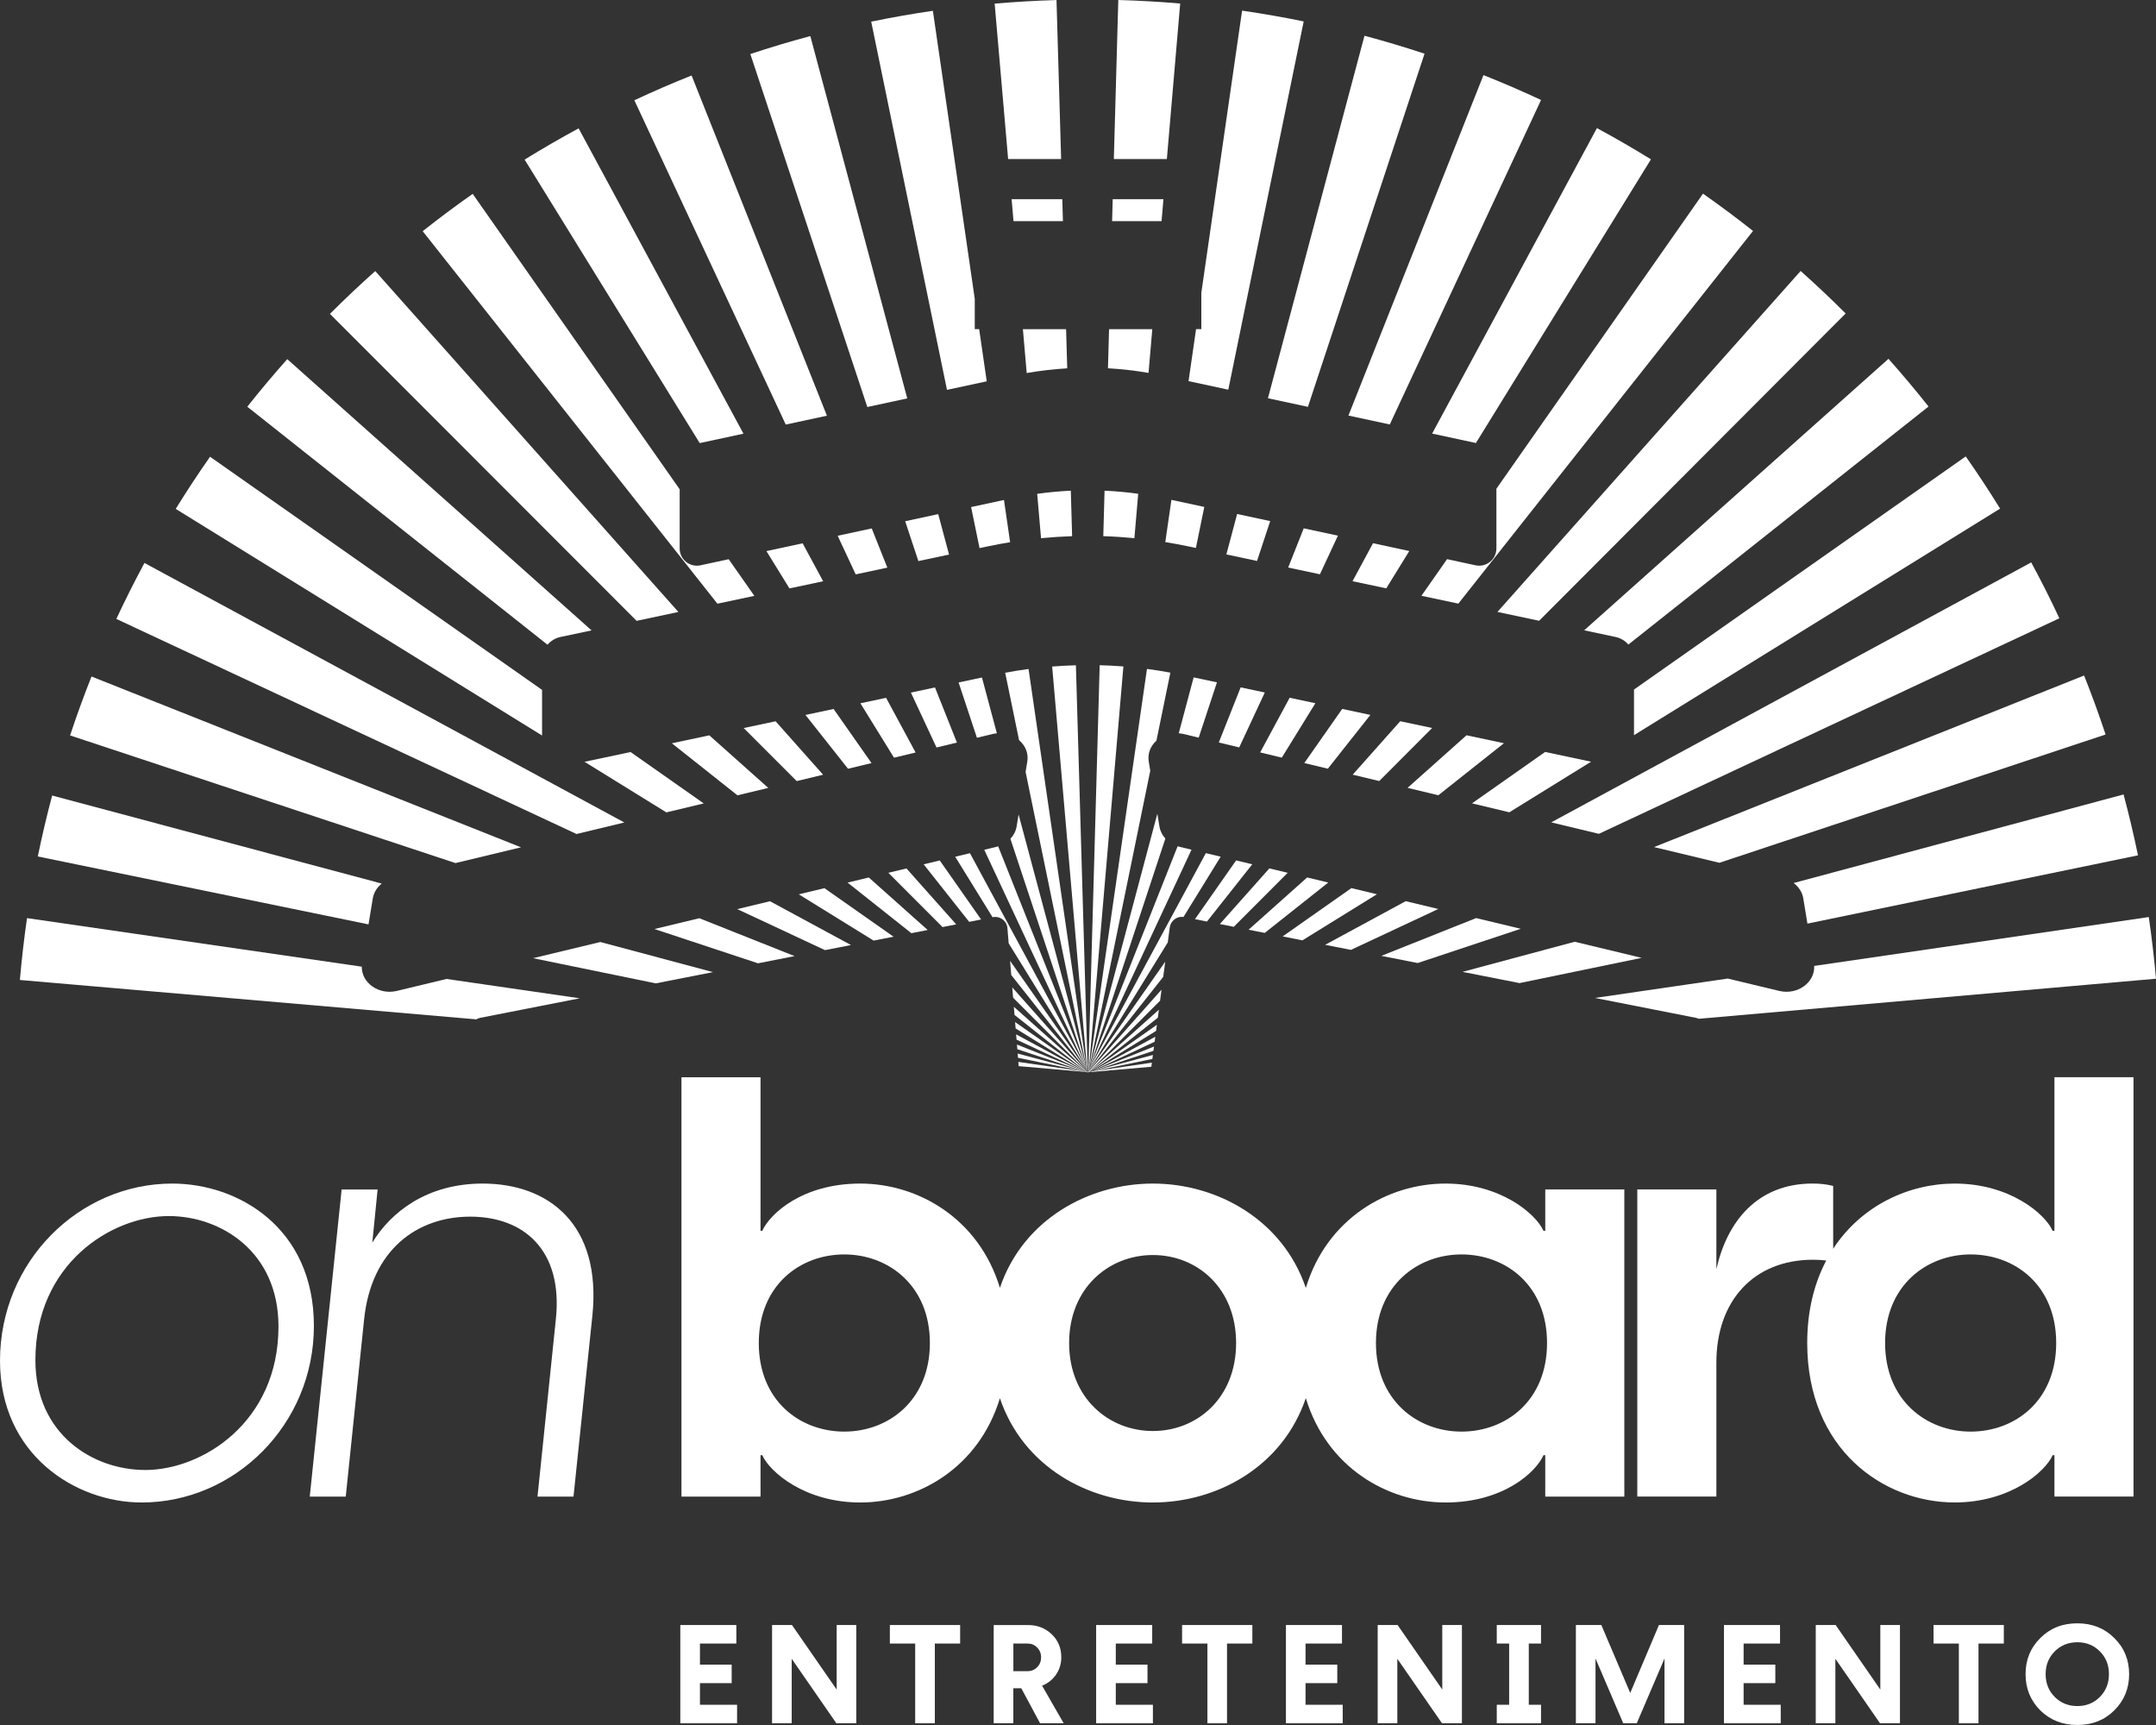 <svg width="120" height="96" viewBox="0 0 120 96" fill="none" xmlns="http://www.w3.org/2000/svg">
<rect x="0" y="0" width="120" height="96" fill="#333333" stroke="none"/>
<path d="M38.958 93.67H40.724V92.64H38.958V91.467H40.984V90.436H37.865V95.905H41.024V94.874H38.958V93.67Z" fill="white"/>
<path d="M46.567 94.027L44.08 90.436H42.972V95.905H44.065V92.314L46.551 95.905H47.659V90.436H46.567V94.027Z" fill="white"/>
<path d="M49.529 91.467H50.938V95.905H52.031V91.467H53.44V90.436H49.529V91.467Z" fill="white"/>
<path d="M58.781 93.191C58.974 92.908 59.07 92.587 59.07 92.228C59.07 91.716 58.893 91.29 58.539 90.952C58.18 90.609 57.739 90.437 57.217 90.437H55.308V95.905H56.401V93.956H56.844L57.89 95.905H59.204L58.001 93.813C58.328 93.682 58.588 93.474 58.781 93.191V93.191ZM57.728 92.782C57.583 92.93 57.405 93.004 57.194 93.004H56.402V91.467H57.194C57.405 91.467 57.584 91.541 57.728 91.689C57.873 91.836 57.946 92.019 57.946 92.236C57.946 92.453 57.873 92.635 57.728 92.782Z" fill="white"/>
<path d="M62.103 93.67H63.868V92.64H62.103V91.467H64.13V90.436H61.01V95.905H64.169V94.874H62.103V93.67Z" fill="white"/>
<path d="M65.793 91.467H67.203V95.905H68.294V91.467H69.704V90.436H65.793V91.467Z" fill="white"/>
<path d="M72.665 93.67H74.431V92.64H72.665V91.467H74.693V90.436H71.573V95.905H74.733V94.874H72.665V93.67Z" fill="white"/>
<path d="M80.275 94.027L77.789 90.436H76.68V95.905H77.773V92.314L80.26 95.905H81.368V90.436H80.275V94.027Z" fill="white"/>
<path d="M83.308 91.467H83.997V94.874H83.308V95.905H85.771V94.874H85.09V91.467H85.771V90.436H83.308V91.467Z" fill="white"/>
<path d="M90.736 94.216L89.128 90.436H87.711V95.905H88.804V92.298L90.348 95.905H91.1L92.644 92.298V95.905H93.737V90.436H92.335L90.736 94.216Z" fill="white"/>
<path d="M97.047 93.67H98.812V92.64H97.047V91.467H99.074V90.436H95.954V95.905H99.113V94.874H97.047V93.67Z" fill="white"/>
<path d="M104.656 94.027L102.17 90.436H101.062V95.905H102.154V92.314L104.64 95.905H105.749V90.436H104.656V94.027Z" fill="white"/>
<path d="M107.618 91.467H109.027V95.905H110.12V91.467H111.53V90.436H107.618V91.467Z" fill="white"/>
<path d="M115.623 90.341C114.794 90.341 114.108 90.613 113.564 91.157C113.015 91.697 112.74 92.368 112.74 93.17C112.74 93.973 113.015 94.641 113.564 95.191C114.113 95.73 114.799 95.999 115.623 95.999C116.447 95.999 117.13 95.73 117.674 95.191C118.228 94.641 118.505 93.968 118.505 93.17C118.505 92.373 118.228 91.696 117.674 91.157C117.13 90.613 116.447 90.341 115.623 90.341ZM116.874 94.439C116.541 94.777 116.125 94.946 115.623 94.946C115.122 94.946 114.702 94.777 114.364 94.439C114.027 94.1 113.857 93.677 113.857 93.17C113.857 92.663 114.026 92.24 114.364 91.902C114.702 91.564 115.122 91.395 115.623 91.395C116.125 91.395 116.541 91.564 116.874 91.902C117.213 92.24 117.381 92.663 117.381 93.17C117.381 93.677 117.213 94.1 116.874 94.439Z" fill="white"/>
<path d="M67.734 37.974L66.436 37.699L65.607 40.809C65.695 40.816 65.784 40.828 65.874 40.849L66.718 41.052L67.734 37.974Z" fill="white"/>
<path d="M64.302 57.698L60.755 59.619L64.266 57.976L64.302 57.698Z" fill="white"/>
<path d="M60.619 59.51L60.621 59.505L64.022 42.895L63.938 42.382C63.863 41.926 64.044 41.509 64.366 41.218L65.141 37.434C64.709 37.353 64.275 37.284 63.839 37.227L60.619 59.511V59.51Z" fill="white"/>
<path d="M60.639 59.468L66.318 47.287L65.662 47.129C65.622 47.12 65.583 47.109 65.545 47.096L60.641 59.459L60.639 59.467V59.468Z" fill="white"/>
<path d="M64.23 58.243L60.837 59.597L64.199 58.48L64.23 58.243Z" fill="white"/>
<path d="M65.107 51.617C65.157 51.24 65.502 50.981 65.872 51.03L67.941 47.677L67.115 47.478L60.63 59.498L60.618 59.543L64.997 52.447L65.106 51.616L65.107 51.617Z" fill="white"/>
<path d="M64.856 53.519L60.609 59.583L60.606 59.598L64.743 54.366L64.856 53.519Z" fill="white"/>
<path d="M64.416 45.284L60.653 59.414L64.863 46.666C64.691 46.477 64.574 46.248 64.533 45.998L64.415 45.283L64.416 45.284Z" fill="white"/>
<path d="M68.973 41.595L70.397 38.539L69.053 38.254L67.836 41.321L68.973 41.595Z" fill="white"/>
<path d="M80.053 50.587L78.24 50.152L73.755 52.581L75.191 52.863L80.053 50.587Z" fill="white"/>
<path d="M71.698 31.585L73.465 31.96L74.467 29.811L72.564 29.402L71.698 31.585Z" fill="white"/>
<path d="M70.697 29L68.857 28.605L68.258 30.855L69.965 31.218L70.697 29Z" fill="white"/>
<path d="M64.859 30.169C65.298 30.239 65.735 30.32 66.172 30.413L66.562 30.496L67.029 28.212L65.199 27.818L64.859 30.17V30.169Z" fill="white"/>
<path d="M64.135 18.319H61.729L61.668 20.495C62.424 20.538 63.178 20.624 63.926 20.753L64.135 18.319Z" fill="white"/>
<path d="M71.343 42.164L73.212 39.136L71.78 38.832L70.139 41.874L71.343 42.164Z" fill="white"/>
<path d="M78.344 43.846L80.056 44.258L83.707 41.362L81.624 40.92L78.344 43.846Z" fill="white"/>
<path d="M88.558 42.391L86 41.848L81.931 44.708L84.007 45.206L88.558 42.391Z" fill="white"/>
<path d="M73.929 49.115L72.754 48.833L69.493 51.741L70.394 51.918L73.929 49.115Z" fill="white"/>
<path d="M76.638 49.767L75.217 49.425L71.39 52.114L72.491 52.332L76.638 49.767Z" fill="white"/>
<path d="M75.29 43.112L76.766 43.467L79.711 40.515L77.935 40.138L75.29 43.112Z" fill="white"/>
<path d="M71.671 48.573L70.651 48.328L67.895 51.426L68.671 51.579L71.671 48.573Z" fill="white"/>
<path d="M75.28 32.345L77.157 32.743L78.439 30.666L76.42 30.231L75.28 32.345Z" fill="white"/>
<path d="M99.028 55.146L96.165 54.459L88.773 55.538L94.385 56.643C94.443 56.655 94.497 56.673 94.547 56.698L119.999 54.468C119.898 53.324 119.764 52.17 119.599 51.036L100.975 53.756C101.022 54.672 100.051 55.392 99.027 55.146H99.028Z" fill="white"/>
<path d="M64.649 55.077L60.602 59.627L60.599 59.653L60.593 59.654L60.594 59.633L60.576 59.656L60.571 59.662L60.573 59.657L60.563 59.658L60.565 59.66L60.562 59.66V59.66L60.558 59.66L60.559 59.659H60.557L60.558 59.66L60.555 59.659V59.66L60.557 59.662L60.558 59.66L60.56 59.664L60.559 59.664L60.565 59.669L60.564 59.67L60.565 59.671L60.568 59.67L60.568 59.67H60.569V59.668L60.57 59.67L60.573 59.67L60.584 59.673H60.584H60.584L60.581 59.682L60.587 59.674L60.592 59.675L60.596 59.672V59.673L60.604 59.672L60.599 59.676H60.599L60.615 59.671H60.618L60.627 59.67L60.622 59.669L60.657 59.654L60.63 59.661L60.676 59.642L60.663 59.651L60.678 59.648L60.652 59.659L60.717 59.638L60.712 59.639L60.723 59.635L60.677 59.641L64.346 57.371L64.391 57.032L60.677 59.641L60.65 59.645L64.443 56.638L64.502 56.194L60.63 59.648L60.619 59.65L64.568 55.692L64.649 55.077Z" fill="white"/>
<path d="M91.372 53.307L87.644 52.411L81.402 54.086L84.575 54.711L91.372 53.307Z" fill="white"/>
<path d="M60.509 59.548L60.485 59.485L60.51 59.557V59.565L60.505 59.554L60.527 59.619L60.514 59.601V59.606L60.506 59.59L60.518 59.653H60.513L60.524 59.664H60.522L60.523 59.669H60.521L60.522 59.677L60.51 59.666L60.488 59.66L60.505 59.661L60.498 59.656L60.511 59.658L60.493 59.65L56.43 56.029L56.467 56.483L60.456 59.645L60.434 59.642L56.499 56.879L56.528 57.235L60.413 59.638L60.423 59.64L60.415 59.639L60.419 59.641L60.381 59.632H60.384H60.381L56.555 57.563L56.579 57.858L60.369 59.629L60.362 59.627L56.602 58.132L56.623 58.391L60.328 59.618L56.642 58.633L56.661 58.868L60.355 59.627L60.376 59.634L56.679 59.097L56.698 59.333L60.423 59.655L60.411 59.648L60.435 59.656L60.396 59.64L60.462 59.662L60.456 59.658L60.486 59.67L60.501 59.682H60.514V59.68H60.517H60.523V59.681H60.526L60.525 59.68H60.526V59.681L60.536 59.679H60.538L60.543 59.668L60.544 59.666H60.547H60.551V59.668H60.553H60.554H60.557L60.556 59.666L60.557 59.664L60.556 59.662H60.552V59.661H60.549L60.552 59.657L60.551 59.654L60.552 59.656L60.551 59.652V59.653L60.536 59.615L60.542 59.626V59.624L60.548 59.635L60.541 59.623L59.883 37.024C59.442 37.036 59.002 37.06 58.562 37.094L60.51 59.551L60.509 59.548Z" fill="white"/>
<path d="M56.411 12.306H59.161L59.126 11.085H56.305L56.411 12.306Z" fill="white"/>
<path d="M64.755 11.085H61.932L61.898 12.306H64.651L64.755 11.085Z" fill="white"/>
<path d="M42.658 30.67L43.941 32.746L45.815 32.349L44.674 30.236L42.658 30.67Z" fill="white"/>
<path d="M84.641 51.689L82.158 51.093L76.884 53.196L78.906 53.595L84.641 51.689Z" fill="white"/>
<path d="M60.555 59.646L60.553 59.643L60.551 59.645L60.553 59.649L60.555 59.646Z" fill="white"/>
<path d="M60.575 59.606V59.615L60.589 59.593L60.565 59.651L60.574 59.64V59.656L60.597 59.611L60.598 59.598L60.588 59.614L60.617 59.526L60.602 59.56V59.553L60.585 59.584L60.602 59.546L62.527 37.089C62.087 37.055 61.647 37.031 61.207 37.02L60.575 59.602L60.553 59.642L60.555 59.646L60.575 59.606Z" fill="white"/>
<path d="M69.699 48.1L68.801 47.883L66.511 51.154L67.179 51.285L69.699 48.1Z" fill="white"/>
<path d="M72.596 42.465L73.906 42.78L76.273 39.786L74.705 39.453L72.596 42.465Z" fill="white"/>
<path d="M57.942 29.952C58.518 29.896 59.095 29.859 59.673 29.839L59.6 27.308C58.974 27.337 58.35 27.396 57.728 27.483L57.943 29.951L57.942 29.952Z" fill="white"/>
<path d="M60.576 59.685L60.574 59.683L60.575 59.685H60.576Z" fill="white"/>
<path d="M63.351 27.479C62.729 27.393 62.105 27.336 61.478 27.308L61.408 29.839C61.986 29.857 62.563 29.894 63.139 29.95L63.351 27.479V27.479Z" fill="white"/>
<path d="M60.666 59.675L60.655 59.673L60.655 59.673L60.666 59.675Z" fill="white"/>
<path d="M57.145 20.76C57.892 20.63 58.645 20.543 59.401 20.498L59.337 18.319H56.933L57.145 20.76Z" fill="white"/>
<path d="M82.148 24.654L91.889 8.868C90.909 8.262 89.898 7.677 88.883 7.129L79.711 24.13L82.148 24.655L82.148 24.654Z" fill="white"/>
<path d="M83.287 30.522C83.287 31.133 82.724 31.588 82.127 31.46L80.542 31.118L79.115 33.157L81.17 33.593L97.571 12.853C96.668 12.137 95.731 11.439 94.787 10.777L83.288 27.198V30.522H83.287Z" fill="white"/>
<path d="M77.353 23.622L85.773 5.564C84.724 5.074 83.645 4.608 82.568 4.18L75.052 23.127L77.352 23.622H77.353Z" fill="white"/>
<path d="M72.562 1.192C71.432 0.96 70.278 0.758 69.133 0.592L66.864 16.296V18.318H66.571L66.153 21.211L68.365 21.687L72.562 1.191V1.192Z" fill="white"/>
<path d="M72.797 22.642L79.288 2.988C78.188 2.624 77.063 2.288 75.945 1.989L70.572 22.163L72.797 22.642Z" fill="white"/>
<path d="M95.699 48.016L117.194 40.876C116.829 39.775 116.427 38.671 115.998 37.594L92.062 47.142L95.7 48.016H95.699Z" fill="white"/>
<path d="M65.689 0.196C64.548 0.098 63.388 0.032 62.243 0L61.995 8.852H64.946L65.688 0.196H65.689Z" fill="white"/>
<path d="M100.368 49.998L100.599 51.401L118.997 47.601C118.763 46.467 118.493 45.327 118.195 44.213L99.831 49.142C100.117 49.355 100.312 49.657 100.369 49.999L100.368 49.998Z" fill="white"/>
<path d="M89.925 35.45C90.209 35.511 90.454 35.663 90.633 35.871L107.339 22.624C106.625 21.722 105.876 20.829 105.11 19.969L88.173 35.078L89.925 35.45Z" fill="white"/>
<path d="M64.168 58.711L60.776 59.621L60.718 59.639L60.745 59.634L60.67 59.665L64.082 59.367L64.112 59.139L60.791 59.624L64.139 58.932L64.168 58.711Z" fill="white"/>
<path d="M90.946 40.913L111.323 28.306C110.718 27.326 110.074 26.348 109.41 25.401L90.946 38.374V40.913Z" fill="white"/>
<path d="M88.991 46.404L114.621 34.409C114.133 33.362 113.606 32.316 113.055 31.299L86.338 45.767L88.991 46.404Z" fill="white"/>
<path d="M85.665 34.547L102.727 17.446C101.917 16.636 101.073 15.84 100.221 15.08L83.345 34.055L85.665 34.547Z" fill="white"/>
<path d="M34.751 45.773L8.04 31.33C7.491 32.349 6.964 33.397 6.475 34.445L32.087 46.414L34.751 45.773H34.751Z" fill="white"/>
<path d="M31.192 35.45L32.926 35.083L15.988 19.987C15.225 20.844 14.477 21.735 13.764 22.635L30.474 35.881C30.654 35.668 30.902 35.512 31.191 35.45H31.192Z" fill="white"/>
<path d="M30.17 38.393L11.691 25.419C11.029 26.364 10.385 27.34 9.78 28.321L30.17 40.933V38.393H30.17Z" fill="white"/>
<path d="M28.999 47.155L5.093 37.649C4.665 38.726 4.264 39.83 3.901 40.928L25.349 48.032L28.999 47.155Z" fill="white"/>
<path d="M26.73 56.644L32.269 55.557L24.856 54.481L22.088 55.146C21.08 55.389 20.12 54.694 20.137 53.797L1.504 51.095C1.339 52.233 1.206 53.392 1.107 54.538L26.51 56.729C26.576 56.689 26.65 56.66 26.73 56.644Z" fill="white"/>
<path d="M20.749 49.998C20.802 49.673 20.983 49.385 21.246 49.173L2.903 44.272C2.605 45.389 2.336 46.531 2.104 47.664L20.511 51.444L20.749 49.999V49.998Z" fill="white"/>
<path d="M41.38 24.135L32.205 7.143C31.192 7.691 30.181 8.276 29.2 8.882L38.945 24.659L41.38 24.135Z" fill="white"/>
<path d="M46.025 23.135L38.493 4.201C37.423 4.627 36.351 5.091 35.307 5.58L43.734 23.628L46.025 23.135Z" fill="white"/>
<path d="M37.758 34.057L20.886 15.086C20.027 15.851 19.179 16.653 18.364 17.468L35.433 34.551L37.758 34.057Z" fill="white"/>
<path d="M54.92 21.221L54.499 18.318H54.254V16.631L51.923 0.601C50.779 0.768 49.624 0.971 48.49 1.204L52.708 21.697L54.921 21.221H54.92Z" fill="white"/>
<path d="M50.497 22.172L45.101 2.007C43.983 2.307 42.861 2.643 41.763 3.007L48.274 22.651L50.497 22.172Z" fill="white"/>
<path d="M59.061 8.852L58.803 0.002C57.658 0.036 56.5 0.103 55.361 0.202L56.111 8.852H59.061Z" fill="white"/>
<path d="M41.986 33.161L40.558 31.122L38.989 31.46C38.393 31.588 37.829 31.133 37.829 30.522V27.229L26.309 10.789C25.366 11.45 24.43 12.15 23.526 12.866L39.931 33.597L41.986 33.161H41.986Z" fill="white"/>
<path d="M60.504 59.683L60.501 59.682L60.503 59.684L60.504 59.683Z" fill="white"/>
<path d="M55.261 51.043C55.661 50.965 56.039 51.251 56.072 51.657L56.141 52.498L60.493 59.543L60.49 59.525L53.987 47.482L53.165 47.679L55.244 51.046L55.261 51.042L55.261 51.043Z" fill="white"/>
<path d="M52.125 41.599L53.261 41.326L52.041 38.259L50.699 38.543L52.125 41.599Z" fill="white"/>
<path d="M54.374 41.058L55.243 40.849C55.325 40.829 55.405 40.818 55.485 40.81L54.654 37.704L53.354 37.98L54.374 41.058Z" fill="white"/>
<path d="M60.507 59.647L60.506 59.635L56.34 54.951L56.387 55.523L60.507 59.647Z" fill="white"/>
<path d="M60.498 59.588L60.497 59.577L56.22 53.473L56.284 54.261L60.498 59.588Z" fill="white"/>
<path d="M60.477 59.467L56.693 45.327L56.583 45.998C56.54 46.255 56.417 46.489 56.238 46.682L60.471 59.453L55.557 47.101C55.523 47.111 55.489 47.121 55.453 47.129L54.782 47.291L60.486 59.508L60.48 59.483L60.484 59.493L60.477 59.468L60.477 59.467Z" fill="white"/>
<path d="M44.831 39.788L47.2 42.782L48.508 42.468L46.397 39.456L44.831 39.788Z" fill="white"/>
<path d="M53.221 51.443L50.453 48.331L49.444 48.573L52.46 51.593L53.221 51.443Z" fill="white"/>
<path d="M54.05 28.219L54.52 30.503L54.945 30.413C55.369 30.322 55.795 30.244 56.222 30.175L55.88 27.825L54.05 28.219Z" fill="white"/>
<path d="M60.53 59.684L60.531 59.685L60.534 59.68V59.678L60.53 59.684Z" fill="white"/>
<path d="M54.607 51.171L52.305 47.886L51.41 48.101L53.942 51.302L54.607 51.171Z" fill="white"/>
<path d="M51.633 51.755L48.356 48.834L47.175 49.118L50.725 51.934L51.633 51.755Z" fill="white"/>
<path d="M49.732 52.129L45.887 49.428L44.46 49.771L48.623 52.346L49.732 52.129Z" fill="white"/>
<path d="M32.535 42.395L37.088 45.211L39.169 44.712L35.097 41.852L32.535 42.395Z" fill="white"/>
<path d="M47.364 52.593L42.857 50.156L41.035 50.594L45.92 52.877L47.364 52.593Z" fill="white"/>
<path d="M55.947 37.439L56.719 41.19C57.06 41.482 57.256 41.911 57.178 42.382L57.083 42.959L60.482 59.472L57.248 37.231C56.813 37.289 56.379 37.358 55.947 37.439Z" fill="white"/>
<path d="M33.414 52.425L29.67 53.325L36.496 54.726L39.684 54.101L33.414 52.425Z" fill="white"/>
<path d="M44.225 53.209L38.923 51.101L36.426 51.702L42.188 53.61L44.225 53.209Z" fill="white"/>
<path d="M37.394 41.365L41.046 44.261L42.761 43.849L39.479 40.923L37.394 41.365Z" fill="white"/>
<path d="M46.623 29.816L47.627 31.965L49.388 31.59L48.52 29.408L46.623 29.816Z" fill="white"/>
<path d="M50.381 29.008L51.115 31.225L52.823 30.862L52.22 28.612L50.381 29.008Z" fill="white"/>
<path d="M44.343 43.469L45.813 43.115L43.169 40.141L41.393 40.517L44.343 43.469Z" fill="white"/>
<path d="M47.889 39.139L49.759 42.167L50.961 41.878L49.318 38.836L47.889 39.139Z" fill="white"/>
<path d="M9.589 65.868C4.4 65.868 0 70.206 0 75.728C0 80.954 4.204 83.617 7.882 83.617C13.071 83.617 17.471 79.278 17.471 73.79C17.471 68.301 13.235 65.868 9.589 65.868V65.868ZM8.078 81.808C5.188 81.808 1.97 79.837 1.97 75.695C1.97 70.338 6.207 67.676 9.392 67.676C12.282 67.676 15.5 69.648 15.5 73.822C15.5 79.147 11.263 81.809 8.078 81.809V81.808Z" fill="white"/>
<path d="M26.863 65.868C23.743 65.868 21.74 67.478 20.722 69.154L21.017 66.197H19.015L17.241 83.288H19.244L20.262 73.461C20.656 69.55 23.218 67.709 26.173 67.709C29.128 67.709 31.362 69.549 30.934 73.461L29.917 83.288H31.92L32.97 73.23C33.496 68.136 30.54 65.868 26.862 65.868H26.863Z" fill="white"/>
<path d="M90.408 83.288V66.196H86.007V68.497H85.908C85.481 67.544 83.511 65.868 80.457 65.868C77.242 65.868 73.857 67.804 72.68 71.675C71.392 67.873 67.738 65.868 64.168 65.868C60.597 65.868 56.936 67.871 55.654 71.671C54.476 67.802 51.093 65.868 47.879 65.868C44.666 65.868 42.855 67.544 42.428 68.497H42.33V59.952H37.929V83.288H42.33V80.987H42.428C42.855 81.94 44.825 83.617 47.879 83.617C51.092 83.617 54.476 81.682 55.654 77.814C56.936 81.613 60.572 83.617 64.168 83.617C67.764 83.617 71.392 81.611 72.68 77.809C73.857 81.68 77.242 83.617 80.457 83.617C83.671 83.617 85.481 81.94 85.908 80.987H86.007V83.288H90.408ZM46.994 79.672C44.531 79.672 42.233 77.963 42.233 74.742C42.233 71.521 44.532 69.812 46.994 69.812C49.457 69.812 51.756 71.554 51.756 74.742C51.756 77.93 49.457 79.672 46.994 79.672ZM64.169 79.639C61.706 79.639 59.506 77.799 59.506 74.742C59.506 71.685 61.706 69.845 64.169 69.845C66.633 69.845 68.8 71.685 68.8 74.742C68.8 77.799 66.633 79.639 64.169 79.639ZM81.344 79.672C78.881 79.672 76.583 77.93 76.583 74.742C76.583 71.554 78.882 69.812 81.344 69.812C83.807 69.812 86.106 71.521 86.106 74.742C86.106 77.963 83.807 79.672 81.344 79.672Z" fill="white"/>
<path d="M114.347 68.497H114.248C113.822 67.544 111.851 65.868 108.797 65.868C106.257 65.868 103.612 67.078 102.032 69.495V65.999C101.638 65.9 101.277 65.867 100.883 65.867C97.796 65.867 96.121 68.003 95.531 70.632V66.195H91.13V83.286H95.531V75.826C95.531 72.407 97.6 70.107 100.916 70.107C101.175 70.107 101.406 70.122 101.646 70.15C100.984 71.406 100.587 72.934 100.587 74.741C100.587 80.656 104.824 83.615 108.797 83.615C111.851 83.615 113.822 81.939 114.248 80.985H114.347V83.286H118.748V59.95H114.347V68.496V68.497ZM109.684 79.672C107.221 79.672 104.922 77.93 104.922 74.742C104.922 71.554 107.221 69.812 109.684 69.812C112.147 69.812 114.445 71.521 114.445 74.742C114.445 77.963 112.146 79.672 109.684 79.672Z" fill="white"/>
</svg>